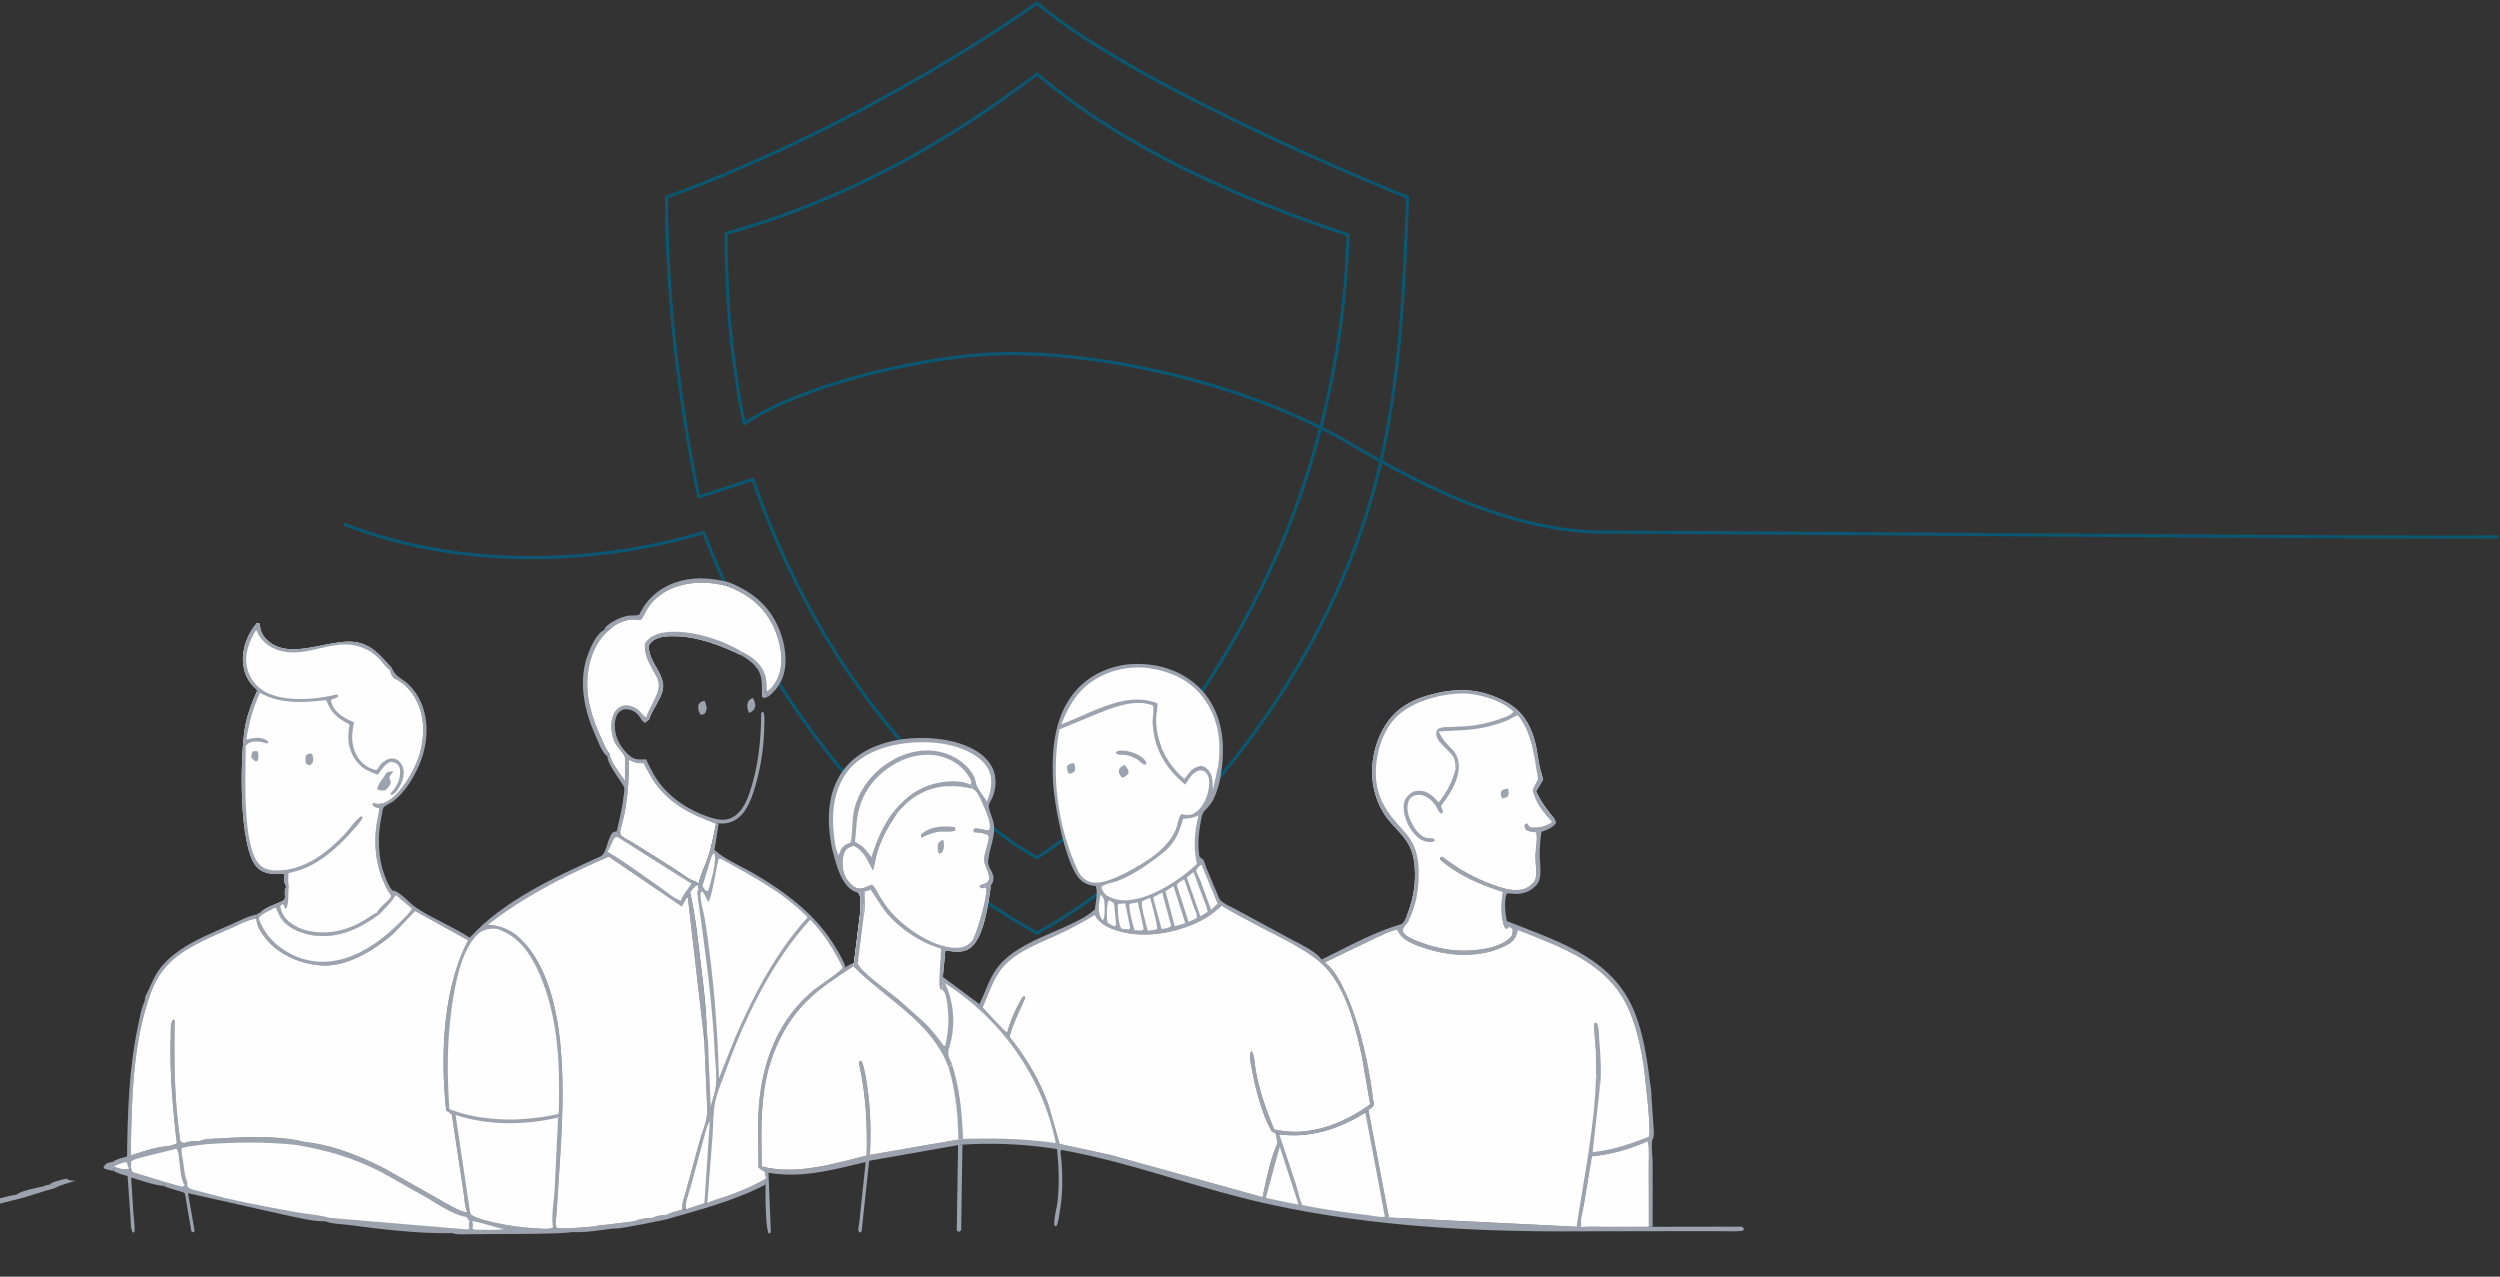 <svg xmlns="http://www.w3.org/2000/svg" width="797" height="407" fill="none"><rect width="100%" height="100%" fill="#333333" stroke="none"/><path stroke="#0A5771" stroke-linecap="round" stroke-linejoin="round" stroke-miterlimit="10" d="M796 171.155c-35.261.456-249.366-1.513-284.627-1.513-35.738 0-71.096-22.742-83.471-29.657-36.52-20.405-85.761-29.175-114.924-26.93-22.318 1.718-57.104 9.62-75.735 22.04-3.913-19.914-5.76-38.137-5.76-60.668 38.153-10.633 70.807-29.214 99.115-50.844 27.966 23.826 64.717 39.84 99.227 51.3-1.393 38.838-10.053 76.326-27.054 111.266-17.002 34.939-39.771 65.922-72.173 87.336 0 0-59.886-31.658-90.546-120.657l-17.231 5.602c-2.144-9.473-10.337-51.057-10.337-95.547C278.477 38.774 330.598 1 330.598 1c32.851 27.82 118.134 61.883 118.134 61.883-1.077 29.139-2.332 58.488-9.1 86.849-14.871 62.335-62.06 122.014-109.034 147.727-48.496-26.59-85.539-73.694-106.275-127.752 0 0-56.936 19.706-114.323-2.481"/><g clip-path="url(#a)"><path fill="#9CA3AF" d="M239.998 222.481c-.721.414-1.359.665-1.606 1.539-.325 1.15-.099 2.218.43 3.249l.372-.159c.801-.447 1.277-.782 1.507-1.717.252-1.027-.218-2.042-.703-2.912ZM224.612 223.412c-1.141.291-1.285.262-1.967 1.301-.064 1.554-.085 1.863.743 3.184l1.105-.218c.235-.305.47-.631.606-.995.427-1.135-.05-2.224-.487-3.272ZM21.25 375.748c-1.19.266-4.782.983-5.474 1.936.92.226 1.254.257 1.932.961 1.814-1.001 4.343-1.547 6.333-2.212-.961-.054-2.055.026-2.791-.685ZM244.295 219.936c.066-1.638.092-3.14-.437-4.72-1.246-3.716-4.006-5.737-7.344-7.419l-.336 1.02c2.754 1.657 5.562 3.568 6.386 6.903.207.836.271 1.723.336 2.58l.029 3.856.576.383 1.434-.457c-.157-.374-.232-.633-.556-.896-.354-.288-.364-.854-.469-1.305l.381.055ZM306.827 364.921l-1.396.156-.413 27.139.689.532.711-.532.409-27.295ZM37.111 372.195l-.841.414-.01.661c1.144.878 3.043 1.244 4.42 1.681l.93 13.305c.116 1.401-.014 3.641.801 4.741l.474-.269c.133-2.15-.242-4.322-.402-6.464l-.662-10.862c3.385.98 6.91 2.33 10.413 2.701l.344-.318c-.198-.348-.297-.708-.409-1.09l-9.928-3.045-.273-.633-.805-.432c-1.686.417-2.44.084-4.052-.39ZM194.611 200.511c-1.128-.215-1.039.225-2.007.359-2.366 1.039-4.118 5.044-5.021 7.344-3.251 8.29-1.571 17.597 1.936 25.52.757 1.712 2.475 6.597 4.118 7.326l.709-.769-.232-.276c-1.097-1.408-1.82-3.385-2.573-5.01-3.041-6.582-5.014-13.28-4.107-20.586.65-5.248 2.917-10.603 7.177-13.908Z"/><path fill="#9CA3AF" d="m232.304 185.605-.527 1.275c6.643 2.417 11.787 6.449 14.836 12.969 2.124 4.542 3.397 10.655 1.644 15.517-.541 1.501-2.025 4.121-3.494 4.931l-.198.081-.269-.442-.382-.056c.105.452.115 1.018.469 1.306.324.263.399.521.556.896 1.958-1.571 3.531-3.511 4.47-5.852 1.963-4.893.86-11.362-1.18-16.071-3.166-7.31-8.664-11.68-15.925-14.554Z"/><path fill="#9CA3AF" d="M232.304 185.605c-7.048-1.784-14.434-1.931-20.883 1.894-2.699 1.602-4.754 3.617-6.442 6.268-.16.253-1.145 2.163-1.267 2.218-.767.343-2.734.174-3.678.331-1.871.312-6.701 2.399-7.396 4.394l-.034.16c.968-.133.879-.574 2.007-.359 1.79-1.744 4.486-2.863 6.97-3.029.331-.023 2.618.179 2.659.15.672-.469 1.646-2.782 2.181-3.629 1.435-2.266 3.545-4.158 5.876-5.472 5.781-3.26 13.194-3.415 19.479-1.651l.528-1.275ZM15.776 377.684c-.562.126-1.186.204-1.697.469-2.185.504-7.209 1.373-8.875 2.701-3.337.501-6.613 1.628-9.888 2.451-.917.23-2.625.416-3.367.975l-13.995 2.736c-2.25.411-5.917.546-7.867 1.523 1.244.033 2.563-.014 3.777.26l.184.53c5.614-.49 11.65-2.152 17.144-3.385l16.384-4.162 8.514-2.656 1.619-.481c-.679-.703-1.012-.734-1.933-.961Z"/><path fill="#9CA3AF" d="M15.776 377.684c-.562.126-1.186.204-1.697.469l-.126.859c.75.172 1.37.179 2.137.114l1.619-.481c-.679-.703-1.012-.734-1.933-.961ZM206.155 228.732l-.18-.068c-1.111-.464-1.51-1.371-2.349-2.153-1.356-1.264-3.725-2.035-5.514-1.316-1.275.511-2.158 1.671-2.632 2.923-.998 2.657-.63 6.151.587 8.679.671 1.396 2.839 3.387 3.18 4.654.143.527 0 1.568-.004 2.139l-.007 5.338c-1.251-1.846-4.952-6.504-4.891-8.637l-.709.77c.044 2.236 2.996 6.14 4.226 8.103.324.518 1.06 1.422 1.135 2.029.126 1.007-.177 2.377-.296 3.393-.419 3.579-1.313 6.885-2.042 10.39.348.235.665.464 1.046.635-.092-.886.335-1.883.549-2.747.477-1.929.961-3.877 1.258-5.842.732-4.878 1.094-9.871.93-14.798 1.053.389 2.113 1.011 3.248 1.064.14.007 1.479-.025 1.497-.012.214.181.579 1.143.729 1.43l2.045 3.604c4.847 7.653 12.052 11.27 20.31 14.262l.849-.092c1.837.183 3.404-.05 5.045-.948 3.602-1.971 5.277-6.462 6.407-10.188a72.603 72.603 0 0 0 3.08-20.138c.013-1.404.27-3.112-.392-4.343-.652.433-.607.327-.612 1.131-.045 8.081-.934 16.266-3.436 23.981-1.07 3.301-2.643 7.097-5.937 8.72-2.369 1.167-5.075.501-7.441-.302-6.251-2.121-12.123-5.913-16.002-11.31-1.554-2.163-2.696-4.625-3.865-7.012-1.094.021-2.502.151-3.545-.185-2.109-.678-4.478-3.788-5.381-5.764-1.026-2.246-1.452-5.397-.525-7.74.477-1.209 1.189-1.731 2.338-2.249 2.345-.094 3.78.571 5.17 2.534.587.825.716 1.362 1.647 1.778l1.22-.965-.736-.748ZM495.555 261.048l-.684 1.06c-2.27 1.511-4.158 1.861-6.817 1.728-.649-.331-.865-.662-1.192-1.303l-.682.248c-.188.817-.141.867.219 1.634 1.051.777 2.11.771 3.36.9.521 1.991-.23 5.308-.255 7.449-.026 2.139.371 4.429.175 6.539-.054.578-.207 1.128-.51 1.626-.766 1.261-2.584 2.391-4.012 2.662-2.593.492-4.95-.126-7.406-.906-5.47-1.736-11.114-4.553-15.742-7.944l-2.244-1.638-.632.343.02.619c5.695 4.997 12.846 8.027 19.997 10.282-.559 3.188-.905 8.703.724 11.605l.682.063.564-.622 1.113.716c.004 1.066.069 2.002-.74 2.809-3.514 3.503-11.057 4.257-15.783 4.139-4.741-.118-9.122-1.193-13.535-2.908-1.413-.549-3.294-1.234-4.349-2.336-.287-.299-.501-.657-.692-1.022.11-1.53 1.567-2.215 2.119-3.666l-.811-1.056c-.364.71-.987 2.35-1.799 2.586-8.729 2.543-17.116 7.23-25.289 11.231l1.033.916 16.372-7.883c2.052-.912 4.467-2.252 6.691-2.573l.576 1.065c1.615 3.026 7.258 4.597 10.415 5.509 7.654 2.212 17.239 2.185 24.285-1.865 1.582-.909 2.445-1.902 2.895-3.671l.218-.947c14.04 5.562 29.013 10.612 35.516 25.573 2.822 6.494 4.561 15.256 5.185 22.295l.879 8.323c.185 3.14.636 6.501.394 9.632l-.166 1.378-.397.295c.581 2.488.244 5.757.263 8.335l.066 18.746 1.285.089-.001-20.622c-.016-1.633-.602-5.995.037-7.355.535-1.137.312-2.58.258-3.809l-.665-9.61c.049-1.846-.402-3.955-.631-5.799-.899-7.362-2.212-15.286-5.14-22.139-7.175-16.79-24.781-21.889-40.371-28.161-.401-2.303-.739-5.058-.361-7.372.033-.199.249-1.196.395-1.316.335-.273 2.87.107 3.463.054 1.688-.15 3.313-.622 4.679-1.648 1.037-.779 1.839-1.614 2.225-2.877.669-2.192.148-5.299.12-7.597-.032-2.56.168-5.136.558-7.666 1.576-.558 3.907-1.425 4.692-2.986l-.567-1.152Z"/><path fill="#FEFEFE" d="M228.272 262.572c-8.258-2.992-15.463-6.608-20.31-14.262l-2.045-3.603c-.15-.288-.515-1.25-.729-1.43-.017-.014-1.357.018-1.497.011-1.134-.053-2.194-.675-3.248-1.063.164 4.926-.197 9.919-.93 14.797-.297 1.965-.78 3.914-1.258 5.842-.214.864-.641 1.861-.548 2.747.064.172.167.624.276.745.572.654 2.314 1.451 3.088 1.931l8.909 5.538 6.947 4.485c1.124.743 2.385 1.774 3.606 2.318l.712.225c.552.172 1.06.527 1.551.829.371-2.67 2.174-5.902 3.009-8.551 1.084-3.442 1.728-7.031 2.467-10.559Z"/><path fill="#9CA3AF" d="M315.819 282.927c.009-.367.034-.541.224-.866.116-.199.237-.389.338-.595 1.158-2.365-.779-3.967-1.316-6.011-.141-.538.084-1.716.169-2.316.503-3.535 2.207-7.008 1.551-10.645-.292-1.616-1.574-4.208-1.568-5.654.002-.553.864-1.942 1.104-2.475 1.022-2.269 1.298-4.84.835-7.29-.565-2.984-2.687-5.493-5.132-7.171-6.942-4.763-18.403-5.451-26.427-3.886-6.875 1.34-13.367 4.435-17.354 10.401-4.808 7.193-4.571 16.113-2.972 24.242 1.183 4.248 2.582 11.026 6.754 13.329.52.286 1.07.485 1.638.651.669-.185 1.295-.413 1.996-.333.639-.151 1.253-.405 1.87-.629l-1.13-1.046a4.761 4.761 0 0 1-2.181.63c-1.393.05-2.301-.747-3.216-1.687-2.153-2.213-2.445-4.468-2.418-7.37.148-.788.296-1.698.598-2.442.573-1.407 1.663-1.681 2.955-2.19 3.441 1.744 4.432 4.645 6.14 7.873.612-1.951.854-3.977 1.465-5.934 1.359-4.352 3.464-8.198 6.07-11.918 1.601-2.122 3.823-4.289 6.082-5.706 5.811-3.645 11.703-3.904 18.251-2.416 1.617.632 2.927 4.219 3.661 5.887.877 1.994 2.279 5.114 1.614 7.298-1.51.131-3.085-.587-4.668-.548l-.482.645.378.54c1.537.125 2.894.221 4.307.912.556.927.101 1.946-.146 2.979-.395 1.658-1.125 3.529-1.021 5.249.122 2.022 2.967 5.7.607 7.099-.509.302-1.188.444-1.757.602l-.357.512.583.531 1.308-.219-.793-.483c.746-.402 1.218-.355 2.04-.229l.4.679Z"/><path fill="#FEFEFE" d="m267.255 272.766.574-1.341c.792-1.715 1.613-2.216 3.353-2.859.788-3.432.292-7.073 1.177-10.626 1.631-6.541 5.944-11.895 11.695-15.342 4.798-2.875 10.629-4.177 16.129-2.78 4.317 1.096 8.589 3.944 10.483 8.105.369.811.399 1.714.735 2.52.665 1.589 2.325 3.539 3.252 5.095.954-2.623 1.63-4.995 1.226-7.822-.362-2.531-2.103-4.732-4.1-6.227-6.606-4.947-16.876-5.549-24.733-4.324-6.278.978-13.222 3.75-17.065 9.045-4.96 6.832-4.941 15.289-3.699 23.259l.973 3.297Z"/><path fill="#FEFEFE" d="M309.437 250.161c.303-.93.316-.914-.131-1.79-1.78-3.492-4.891-5.82-8.574-6.994-4.816-1.535-10.207-.629-14.61 1.69-5.715 3.009-10.088 7.775-12.009 14.002-1.189 3.853-1.076 7.357-1.534 11.283l1.259.725c1.715 1.042 2.786 2.638 3.979 4.213 1.692-5.407 3.694-10.277 7.215-14.767l.78 1.072c1.601-2.121 3.823-4.288 6.082-5.706 5.811-3.644 11.703-3.904 18.251-2.415l.142-.592-.491-.102-.359-.619Z"/><path fill="#9CA3AF" d="M309.437 250.161c-3.891-1.842-9.585-1.122-13.534.302-4.602 1.66-7.727 4.382-10.871 8.059l.78 1.073c1.601-2.122 3.823-4.289 6.082-5.706 5.811-3.645 11.703-3.904 18.251-2.415l.142-.593-.491-.102-.359-.618Z"/><path fill="#FEFEFE" d="M231.777 186.88c-6.285-1.764-13.699-1.61-19.479 1.651-2.332 1.313-4.441 3.205-5.876 5.472-.535.847-1.51 3.16-2.182 3.629-.041.028-2.328-.173-2.658-.151-2.485.167-5.181 1.285-6.97 3.029-4.261 3.305-6.527 8.661-7.178 13.909-.907 7.305 1.066 14.004 4.107 20.586.753 1.624 1.476 3.602 2.573 5.01l.232.276c-.062 2.133 3.64 6.79 4.891 8.636l.007-5.338c.003-.571.146-1.612.003-2.138-.341-1.267-2.509-3.259-3.18-4.654-1.216-2.529-1.585-6.023-.586-8.679.474-1.253 1.357-2.413 2.631-2.924 1.79-.718 4.158.052 5.515 1.317.838.782 1.237 1.689 2.348 2.152l.181.068.736.749c.914-3.478 5.065-7.792 4.472-11.572-.688-4.393-4.615-7.281-4.533-12.112.719-1.163 1.558-1.888 2.863-2.348 1.844-.649 3.828-.654 5.757-.618 7.13.134 14.366 2.959 20.727 5.987l.336-1.021c3.338 1.683 6.099 3.703 7.344 7.419.53 1.581.503 3.083.438 4.72l.269.442.197-.081c1.47-.81 2.954-3.43 3.495-4.931 1.753-4.862.48-10.975-1.644-15.517-3.049-6.519-8.194-10.551-14.836-12.968Z"/><path fill="#9CA3AF" d="M236.514 207.797c-6.34-4.053-18.252-7.696-25.774-5.959-2.086.482-3.971 1.427-5.133 3.277-.314 3.253.93 5.684 2.45 8.442.869 1.584 1.909 3.038 1.929 4.909.024 2.392-1.919 5.536-2.938 7.721-.368.788-.954 1.668-.892 2.545l.736.748c.913-3.477 5.065-7.791 4.472-11.572-.689-4.392-4.615-7.28-4.533-12.111.719-1.163 1.557-1.888 2.863-2.348 1.843-.649 3.827-.654 5.756-.618 7.131.133 14.366 2.958 20.728 5.986l.336-1.02Z"/><path fill="#FEFEFE" d="M310.146 251.474c-6.548-1.489-12.44-1.229-18.25 2.415-2.26 1.417-4.482 3.584-6.083 5.706-2.605 3.72-4.711 7.567-6.07 11.919-.611 1.957-.853 3.982-1.465 5.933-1.708-3.227-2.699-6.129-6.14-7.872-1.291.509-2.382.783-2.954 2.189-.303.745-.451 1.655-.599 2.443-.027 2.902.266 5.157 2.419 7.37.914.94 1.822 1.736 3.215 1.686a4.749 4.749 0 0 0 2.182-.629l1.129 1.045c1.563 2.21 2.865 4.632 4.526 6.758 3.18 4.069 7.69 7.477 12.273 9.819 1.452.742 2.959 1.319 4.488 1.878.163.059 1.113.324 1.196.419.004.005-.162 1.708-.176 1.857l-.341 6.391 1.08.637.811-8.468c2.644.43 5.542.942 7.867-.731 4.456-3.205 5.812-14.206 6.566-19.311l-.4-.679c-.822-.127-1.295-.173-2.04.229l.793.483-1.308.219-.583-.531.357-.512c.569-.157 1.248-.3 1.757-.602 2.36-1.399-.485-5.078-.607-7.099-.104-1.72.626-3.591 1.021-5.249.247-1.033.702-2.052.146-2.979-1.413-.691-2.77-.787-4.307-.912l-.378-.54.481-.646c1.584-.038 3.159.68 4.669.549.665-2.184-.737-5.304-1.614-7.298-.734-1.668-2.043-5.255-3.661-5.887Z"/><path fill="#9CA3AF" d="M300.757 267.729c-.875.327-1.066.402-1.651 1.117-.264 1.301-.235 2.056.198 3.313l.835-.194c1.061-1.451.845-2.564.618-4.236ZM304.465 263.682l-1.825-.172c-3.218-.179-6.539.267-9.032 2.49l.052 1.052c1.629-.683 3.277-1.456 5.016-1.805 1.708-.343 4.544.236 5.923-.491l-.134-1.074ZM314.172 282.961c.058.119.175.329.206.474.451 2.093-3.061 14.369-4.341 16.263-.802 1.185-2.112 2.05-3.526 2.299-7.754 1.366-18.861-6.557-23.339-12.326-1.189-1.532-2.229-3.148-3.215-4.816-.569-.964-1.102-2.235-2.029-2.893l-1.529.672 1.129 1.045c1.563 2.21 2.865 4.632 4.526 6.758 3.18 4.069 7.69 7.477 12.273 9.819 1.452.742 2.959 1.319 4.488 1.878.163.059 1.114.324 1.196.419.004.005-.162 1.708-.176 1.857l-.34 6.391 1.08.637.81-8.468c2.644.43 5.543.942 7.867-.731 4.456-3.205 5.812-14.206 6.566-19.311l-.4-.679c-.822-.127-1.295-.173-2.04.229l.794.483ZM81.945 291.499c-2.808.534-5.57 2.031-8.183 3.185-5.427 2.393-11.514 4.838-16.388 8.207-2.723 1.881-5.224 4.125-7.086 6.875-1.66 2.454-2.48 5.22-3.912 7.745-.079.512-.222 1.088-.232 1.603-1.186 2.481-1.588 5.353-2.161 8.026-2.904 13.555-3.29 27.716-3.487 41.537-1.026.335-3.63.858-4.28 1.631-.75.18-1.677.29-2.335.683l-.907.948.235.57.985.351c.679.15 1.377.349 2.066.41l.01-.661.842-.414c1.612.474 2.365.808 4.052.39l.805.433.273.633 9.928 3.045c.112.381.211.741.41 1.09l-.345.318c.937.64 6.377 1.831 6.616 2.288.33.642.419 2.124.559 2.871l1.615 9.295.614.341.402-.511-2.116-12.001 31.084 6.977c3.892.753 8.715 2.123 12.658 1.953 2.076.895 5.324.915 7.594 1.211 10.747 1.402 22.127 2.809 32.966 2.59 1.343.639 4.533.297 6.172.339l20.157-.118c4.039-.109 8.174-.073 12.185-.56 3.95.225 8.589-.596 12.543-1.109 2.72.083 5.954-.793 8.671-1.217l5.995-1.186 2.887-.645c10.603-3.052 21.401-5.855 31.239-10.988.172-.532.091-1.37.112-1.943-3.883 2.325-8.388 4.177-12.646 5.69-1.97.7-4.189 1.194-6.04 2.15l-.94.025-5.798 1.929c-.289.037-.937.21-1.176.087-.93.373-4.237 1.086-4.799 1.672-1.084.134-3.674.271-4.472.995-1.387.091-4.748.263-5.859 1.079l-8.879 1.099c-1.002.122-2.808.094-3.667.559-1.98.061-11.261 1.077-12.492.388l-.79.345-.344-.371c-1.289.601-3.303.34-4.714.269-4.659-.232-9.329-.814-13.882-1.843-1.637-.369-6.93-1.549-7.765-2.867l-.177.056-.698-.469c-2.192-.126-4.629-1.713-6.548-2.706l-19.645-11.112c-8.013-4.101-16.65-7.606-25.669-8.601-8.238-2.025-18.579-1.68-27.021-1.139-1.861.119-4.625.035-6.34.793-1.35.082-4.008.037-5.095.743l-1.224-.532c-1.93-12.893-2.079-25.598-1.803-38.587l-.51-.324c-.99 1.328-.703 4.098-.764 5.785-.318 8.925.35 17.879 1.182 26.761l.563 5.205c.04.365.262 1.281.18 1.567-.174.608-1.888.679-2.44 1.074-3.96.039-8.433 1.8-12.24 2.922.314-15.649.41-31.999 4.87-47.12 1.327-4.489 2.762-8.742 5.83-12.38 1.621-1.924 3.465-3.636 5.551-5.048 4.963-3.358 10.873-5.764 16.35-8.187 2.332-1.032 4.976-2.53 7.52-2.741l.148-1.358Z"/><path fill="#FEFEFE" d="M41.164 372.585c-.361-.637-.522-1.288-.709-1.989-.75-.248-2.11.413-2.897.674l-1.166.559.72.366c1.611.474 2.365.807 4.052.39ZM150.832 390.662l-.229.873.536.457c3.128.058 6.336.258 9.444-.17-3.364-.659-6.701-2.034-10.041-2.51l.29 1.35ZM58.901 377.771c-1.387-1.293-1.568-7.009-1.922-9.193-.136-.852-.116-1.721-.763-2.345l-1.977.51-8.78 2.146c-1.19.351-2.573.619-3.596 1.346-.071.955-.207 1.859.106 2.783l.273.633 9.928 3.045 5.92 1.639.811-.564ZM94.184 364.982c-9.611-1.019-18.807-.846-28.432-.215l-5.702.737-2.08.471c-.248 1.271.185 2.811.382 4.084.362 2.331.41 4.709 1.398 6.881-.01.474-.154 1.191.167 1.538.695.748 3.398 1.211 4.434 1.506 9.609 2.73 19.632 4.545 29.452 6.342 3.677.673 7.798.942 11.377 1.932l43.913 3.696.484-.419c-.048-.78-.174-1.542.147-2.275-.454-.384-.737-.788-1.064-1.281-4.076-.616-8.712-3.841-12.26-5.931l-15.058-8.499c-8.878-4.471-17.386-6.991-27.157-8.567Z"/><path fill="#9CA3AF" d="M272.08 307.071c-.909.367-1.747.686-2.51 1.319l-.876.207-.189.181c-3.14 2.968-7.236 5.1-10.518 8.057-11.36 10.234-15.715 24.405-16.295 39.272l.056 16.117c.654.567 1.26.951 2.024 1.342l.416 2.124c-.022.574.059 1.41-.112 1.943-.101 2.373-.038 14.301 1.036 15.653l.639-.388-.761-19.029c10.688 1.831 20.643-.943 30.989-3.419l-2.088 19.722c-.159 1.065-.545 1.917.118 2.812l.673-.427 2.409-22.494 28.34-4.986 1.396-.155c10.382-.665 19.86-.15 30.137 1.389.615 5.561.779 11.353.171 16.92-.189 1.739-1.427 6.156-.904 7.622h.583c.609-1.272.741-2.875.988-4.26 1.022-5.735 1.024-11.541.511-17.333-.054-.612-.455-2.475.069-2.668 20.775 3.705 40.531 11.183 60.993 16.098 33.794 8.117 69.711 10.107 104.372 9.853l34.664-.06 11.017.016c2.07.002 4.238.162 6.28-.174l.265-.62-.605-.649-28.505.047-1.285-.089-14.467.017c-2.226.008-4.775-.252-6.937.158l-1.567-.102-59.819-2.943-6.541-34.313-.986.867c-8.291 5.152-17.525 8.244-27.406 6.94l-1.272-.487c.343 1.232.881 2.934.353 4.14-2.109 4.812-3.32 11.196-4.438 16.354l-48.408-13.427c-1.932-.477-16.101-3.417-16.288-3.576-.05-.042-3.169-11.384-3.694-12.82-2.885-7.875-7.071-14.764-12.282-21.304 1.216-4.471 3.207-8.222 5.037-12.426l-.368-.545c-.79.454-1.132 1.403-1.565 2.2a46.112 46.112 0 0 0-3.845 9.451c-.819-.231-6.803-6.997-7.859-8.052l-1.009-1.06-11.642-8.649-1.08-.637c.008.928-.259 3.943.302 4.496.25.248.383.356.743.407-.044-.904-.129-1.687.195-2.553l.495.29c3.019 6.394 3.475 13.941 1.292 20.691-.568 2.046-.049 3.097.914 4.986l-1.03 1.183c2.233 7.558 3.069 15.147 3.075 23.001l-28.158 4.869c.368-7.181.228-14.563-.832-21.68-.391-2.626-.798-5.525-1.71-8.022l-.602-.25c-.514.637-.352.698-.188 1.457 2.098 9.73 2.531 18.799 2.305 28.709-10.884 2.663-22.269 6.282-33.451 3.499-.145-9.417-.491-18.944 1.468-28.212 1.902-8.996 6.382-18.156 12.987-24.637 4.402-4.32 9.617-7.68 14.758-11.036l.022-.927Z"/><path fill="#FEFEFE" d="m407.983 365.603-4.431 16.269 6.369 1.371 4.063.774-6.001-18.414ZM435.262 354.698c-8.292 5.153-17.526 8.244-27.406 6.94l5.227 15.714c.694 2.167 1.146 4.775 2.104 6.807 6.975 1.445 14.127 2.394 21.196 3.255.985.12 4.335.819 5.105.408l-6.226-33.124ZM301.232 313.44c3.019 6.395 3.475 13.941 1.292 20.691-.568 2.046-.049 3.097.914 4.986l-1.03 1.183c2.232 7.559 3.069 15.148 3.075 23.002l1.549-.202c10.022-.342 19.485-.097 29.432 1.28a2.161 2.161 0 0 0-.023-.735c-4.571-20.946-17.254-38.642-35.209-50.205Z"/><path fill="#9CA3AF" d="m303.437 339.117-1.03 1.183c2.233 7.559 3.069 15.148 3.075 23.001l1.549-.201c-.36-8.329-1.018-16.006-3.594-23.983ZM229.121 262.48l-.849.092c-.739 3.528-1.384 7.116-2.467 10.558-.835 2.649-2.638 5.881-3.01 8.55l-.331.412c-1.203.461-1.734 1.323-2.46 2.333 1.676 7.337 2.488 15.105 3.374 22.585.831 6.992 1.833 14.319 1.888 21.354-.75.972-.658 2.252-.723 3.426l.736 17.279c.048 2.219.321 4.633.055 6.827-.283 2.349-1.455 5.002-2.117 7.308l-4.547 16.594c-.392 1.504-1.52 4.382-1.083 5.773.238.123.886-.05 1.176-.087l5.797-1.929.941-.025c1.851-.956 4.069-1.449 6.039-2.149 4.258-1.514 8.763-3.365 12.647-5.69l-.416-2.125c-.763-.391-1.37-.775-2.023-1.342l-.057-16.116c.58-14.868 4.935-29.038 16.295-39.273 3.282-2.956 7.379-5.089 10.518-8.056l.189-.182.876-.207c-.613-2.069-1.914-4.173-2.998-6.033-6.157-10.564-16.179-18.04-26.61-24.075-3.872-2.241-8.918-4.301-12.18-7.297l1.34-8.505Z"/><path fill="#FEFEFE" d="M227.656 271.99c-.9.783-1.057 1.958-1.421 3.078l-2.291 7.41.961 1.403c.423.252.396.219.876.1l.222-.733c.647-2.287 2.713-9.358 1.653-11.258ZM224.561 383.555l1.735-26.241c-1.183 2.038-1.663 4.705-2.301 6.972l-3.831 14.128c-.504 1.926-1.827 5.105-1.401 7.07l5.798-1.929ZM222.465 282.092c-1.203.46-1.735 1.323-2.461 2.333 1.677 7.337 2.488 15.105 3.374 22.585.832 6.992 1.834 14.319 1.888 21.354.566 2.824.525 6.136.651 9.019l.651 15.234c.512-1.99 1.391-4.281 1.623-6.293.398-3.44-.167-7.704-.341-11.199-.842-16.76-3.214-33.168-5.484-49.756-.13-.935-.236-1.076.347-1.841-.272-.496-.251-.89-.248-1.436Z"/><path fill="#FEFEFE" d="m229.694 273.741-.582.084c-1.135 4.539-1.606 9.304-3.119 13.74-1.009-.935-1.022-2.432-2.174-3.383l-.423.156c-.385 2.453.974 6.45 1.363 8.97 2.563 16.603 4.026 33.685 4.431 50.466l5.104-12.817c5.889-13.62 13.111-27.468 23.163-38.494-7.632-7.975-18.199-13.447-27.763-18.722Z"/><path fill="#FEFEFE" d="M268.694 308.597c-2.872-5.787-5.876-10.741-10.392-15.407-12.412 13.54-21.067 31.832-27.241 48.999-1.091 3.037-2.567 6.327-3.122 9.493-.597 3.413-.566 7.074-.781 10.532l-1.656 21.316c1.851-.956 4.069-1.449 6.039-2.149 4.258-1.514 8.763-3.366 12.647-5.69l-.416-2.125c-.763-.391-1.37-.775-2.023-1.342l-.057-16.117c.58-14.867 4.936-29.037 16.295-39.272 3.282-2.956 7.379-5.089 10.518-8.057l.189-.181ZM495.555 261.048c-2.333-2.851-4.349-5.439-5.864-8.825.414-.752 2.041-3.013 2.118-3.664.098-.837-.753-3.006-.944-3.93-.616-2.991-.861-5.954-1.713-8.911-1.501-5.209-4.086-9.192-8.911-11.848-8.497-4.678-16.264-4.74-25.46-2.034-6.071 1.787-10.908 5.105-13.955 10.774-3.37 6.271-4.428 13.995-2.305 20.829.946 3.043 2.316 5.758 4.361 8.214 2.281 2.74 4.968 5.012 6.558 8.269 1.286 2.635 1.615 5.662 1.656 8.562.066 4.738-.888 9.21-2.654 13.586l.812 1.055c-.552 1.451-2.01 2.137-2.119 3.666.19.365.405.723.691 1.023 1.055 1.102 2.936 1.787 4.349 2.336 4.414 1.715 8.795 2.79 13.535 2.908 4.726.118 12.27-.636 15.784-4.139.809-.807.744-1.743.739-2.809l-1.112-.717-.565.623-.681-.064c-1.629-2.901-1.283-8.417-.725-11.605-7.15-2.254-14.302-5.285-19.997-10.281l-.02-.619.633-.343 2.244 1.637c4.627 3.392 10.272 6.208 15.741 7.945 2.457.779 4.813 1.398 7.407.905 1.428-.271 3.245-1.401 4.012-2.661.303-.499.455-1.048.509-1.626.197-2.11-.2-4.401-.175-6.539.025-2.141.777-5.459.255-7.449-1.249-.13-2.308-.123-3.359-.9-.36-.767-.408-.817-.22-1.635l.682-.248c.327.642.543.972 1.193 1.304 2.658.133 4.546-.218 6.817-1.728l.683-1.061Z"/><path fill="#9CA3AF" d="M480.778 251.421c-.811.089-1.375.274-2.098.651-.436 1.132-.223 1.326.15 2.443.632-.073 1.14-.241 1.732-.47.636-1.099.418-1.402.216-2.624ZM464.885 242.569c-.455.901-.68 1.654-.847 2.645-1.123 4.154-2.72 7.167-5.365 10.574-1.561-1.615-2.962-3.252-5.296-3.64-1.25-.207-2.65-.012-3.679.766-1.148.868-2.059 2.147-2.195 3.606-.286 3.079 1.189 6.748 3.179 9.097 1.276 1.506 2.757 2.642 4.771 2.791 1.091.081 1.273.173 2.095-.523-.6-1.052-1.874-.451-3.002-.835-2.34-.798-3.758-3.138-4.761-5.253-.937-1.976-1.519-4.276-.715-6.394.306-.805.805-1.319 1.596-1.664 2.775-1.213 5.623.919 7.084 3.178.559.866.895 2.141 1.843 2.513l.464-.638-.637-1.875 1.768-2.476c2.312-3.394 4.501-7.646 3.697-11.872Z"/><path fill="#9CA3AF" d="M495.555 261.048c-2.333-2.851-4.349-5.439-5.864-8.825.414-.752 2.041-3.013 2.118-3.664.098-.837-.753-3.006-.944-3.93-.616-2.991-.861-5.954-1.713-8.911-1.501-5.209-4.086-9.192-8.911-11.848-8.497-4.678-16.264-4.74-25.46-2.034-6.071 1.787-10.908 5.105-13.955 10.774-3.37 6.271-4.428 13.995-2.305 20.829.946 3.043 2.316 5.758 4.361 8.214 2.281 2.74 4.968 5.012 6.558 8.269 1.286 2.635 1.615 5.662 1.656 8.562.066 4.738-.888 9.21-2.654 13.586l.812 1.055c1.855-3.735 2.799-8.212 2.986-12.368.166-3.667.016-7.584-1.46-11-1.224-2.834-3.331-4.974-5.362-7.226-3.987-4.421-6.555-9.137-6.785-15.219-.235-6.208 1.824-13.798 6.182-18.379 5.009-5.265 14.25-7.758 21.348-7.858 5.046-.071 12.678 2.218 16.333 5.775-.756 1.218-2.353 1.653-3.671 2.127-2.579.93-5.251 1.695-7.958 2.145-2.818.468-5.695.506-8.544.64-1.401.066-2.925-.096-4.092.789-1.892 3.294 4.022 6.428 5.278 9.079.461.973.456 2.514.53 3.584.168-.991.393-1.744.847-2.645l-.041-.236c-.494-2.561-2.413-3.829-4.03-5.693-.88-1.017-1.581-2.245-2.17-3.45 5.196-.327 10.502-.251 15.586-1.516 2.058-.512 4.159-1.127 6.129-1.919.907-.364 2.752-1.673 3.611-1.656 4.588 5.925 5.121 13.159 6.366 20.305-.364.786-1.639 2.768-1.68 3.482-.031.537.543 1.911.753 2.466 1.064 2.813 3.44 5.572 5.461 7.756l.684-1.06Z"/><path fill="#FEFEFE" d="M277.53 283.679c-.617.224-1.232.478-1.871.63-.7-.081-1.327.147-1.995.332.938 1.117.701 4.027.662 5.475l-2.09 16.839-.156.115-.021.927c-5.141 3.356-10.356 6.717-14.758 11.036-6.605 6.482-11.086 15.641-12.987 24.638-1.959 9.267-1.613 18.795-1.468 28.211 11.182 2.784 22.567-.835 33.45-3.499.227-9.909-.206-18.978-2.304-28.708-.164-.759-.326-.821.188-1.457l.601.25c.912 2.497 1.32 5.396 1.711 8.022 1.06 7.117 1.2 14.499.832 21.68l28.157-4.869c-.006-7.854-.842-15.443-3.074-23.002l1.029-1.182c-.962-1.889-1.482-2.94-.913-4.986 2.182-6.75 1.727-14.297-1.292-20.691l-.495-.29c-.325.865-.24 1.649-.195 2.553-.36-.051-.493-.16-.743-.407-.561-.554-.294-3.569-.302-4.496l.34-6.391c.014-.148.181-1.852.177-1.857-.083-.095-1.034-.36-1.196-.419-1.53-.559-3.037-1.135-4.489-1.877-4.583-2.342-9.093-5.751-12.273-9.82-1.661-2.125-2.962-4.548-4.525-6.757Z"/><path fill="#FEFEFE" d="M277.529 283.679c-.616.224-1.231.478-1.87.63-.701-.081-1.327.147-1.995.332.938 1.117.701 4.027.662 5.475l-2.09 16.839-.156.115-.021.927c2.49 2.82 5.535 5.171 8.431 7.558 8.789 7.246 17.8 13.685 21.917 24.745l1.03-1.183c-.963-1.889-1.482-2.94-.914-4.986 2.183-6.75 1.727-14.297-1.292-20.691l-.494-.29c-.325.866-.24 1.649-.195 2.553-.361-.051-.493-.16-.743-.407-.562-.553-.295-3.568-.303-4.496l.341-6.39c.014-.149.18-1.853.176-1.857-.083-.095-1.033-.36-1.196-.42-1.529-.558-3.036-1.135-4.488-1.877-4.583-2.342-9.093-5.751-12.273-9.82-1.662-2.125-2.963-4.548-4.527-6.757Z"/><path fill="#9CA3AF" d="M275.66 284.309c-.701-.081-1.328.147-1.996.332.938 1.117.701 4.027.662 5.475l.536-2.071.356.226.19 3.379c.535-2.264.265-5.006.252-7.341Z"/><path fill="#9CA3AF" d="m275.407 291.65-.19-3.379-.356-.226-.535 2.071-2.091 16.84 1.227.178 1.945-15.484Z"/><path fill="#9CA3AF" d="m273.463 307.134-1.227-.178-.156.114-.021.927c2.49 2.82 5.535 5.171 8.431 7.558 8.789 7.246 17.8 13.685 21.917 24.745l1.03-1.183c-.963-1.889-1.482-2.94-.914-4.986 2.183-6.75 1.727-14.297-1.292-20.691l-.494-.29c-.325.866-.24 1.65-.195 2.553 1.302 1.049 1.48 4.597 1.653 6.218.413 3.879-.008 7.502-.775 11.297-.105.117-.339.18-.484.243-1.883-2.58-3.868-5.186-6.164-7.414l-8.382-7.48c-2.818-2.334-11.832-8.55-12.927-11.433ZM125.02 213.156l-.593.614c.143 1.179.47 1.511 1.148 2.46l.239.104c3.78 1.662 6.428 5.252 7.853 9.042 2.205 5.866 1.281 13.231-1.326 18.814-1.827 3.908-5.672 10.218-9.827 11.742-1.23.45-2.168.488-3.415.114l-.382.36c.549.881.638.829 1.65 1.064l.576.129c-.122 1.957-.709 3.85-.957 5.794-.706 5.521-.222 11.537 1.884 16.72.532 1.312 1.094 2.637 1.81 3.86.208.352.998 1.353 1.022 1.65.082 1.055-4.052 3.812-4.373 5.214l.945.335c-6.224 4.717-13.269 8.107-21.302 7.022-3.535-.477-7.864-2.128-10.059-5.041-.862-1.145-1.418-2.616-1.98-3.93-1.421.771-3.5 1.59-4.697 2.618l-.024-1.016c-.477.184-.927.282-1.267.674l-.15 1.358c-.181 2.24 1.919 5.129 3.31 6.781 4.1 4.876 10.91 7.691 17.153 8.131 8.375.59 17.271-4.97 23.255-10.253l6.81-7.115 16.909 9.371c-8.115 15.691-8.841 36.996-6.977 54.296l.16.086c.597.33 1.101.71 1.626 1.144l3.729 24.692c.303 1.854.368 4.872 1.278 6.494l.699.469.177-.056c.835 1.319 6.128 2.498 7.764 2.867 4.554 1.029 9.223 1.611 13.882 1.843 1.411.071 3.426.332 4.714-.269l.344.371.791-.345c-.443-1.367-.095-3.211-.003-4.636l.6-9.165c1.377-21.9 4.768-58.741-10.396-76.44-3.439-4.014-6.844-5.877-12.134-6.29 11.684-9.193 25.014-15.831 38.579-21.758l23.29 15.869 1.489-2.717.46.023 5.239 45.541c.065-1.174-.027-2.455.723-3.426-.055-7.035-1.057-14.363-1.889-21.354-.886-7.48-1.697-15.248-3.374-22.585.726-1.01 1.258-1.873 2.461-2.333l.331-.412c-.491-.301-.999-.657-1.551-.828l-.712-.225c-1.221-.545-2.482-1.575-3.607-2.318l-6.946-4.486-8.909-5.538c-.774-.48-2.516-1.276-3.089-1.93-.109-.122-.211-.573-.276-.746-.381-.17-.698-.4-1.046-.634-.232.072-1.121.263-1.271.396-1.715 1.505-1.895 6.713-3.92 7.631-14.417 6.543-30.907 14.067-41.721 25.943-5.495-3.635-11.8-6.051-17.226-9.672-1.759-1.173-5.29-5.277-7.212-5.367l-.184.002c-1.111-1.226-1.755-2.878-2.355-4.402-2.372-6.014-2.437-13.096-1.115-19.372.13-.605.307-2.223.614-2.686.416-.626 2.464-1.508 3.135-2.025 3.61-2.782 6.493-7.47 8.272-11.618 3.559-8.302 3.429-18.924-3.374-25.578-1.973-1.934-4.181-2.348-5.282-5.072Z"/><path fill="#FEFEFE" d="m196.783 266.799-.914.343-2.123 4.416c5.637 3.313 11.128 7.468 16.51 11.194 2.065 1.429 4.451 3.604 6.796 4.429.569-1.832 2.294-3.849 3.391-5.444l-23.66-14.938ZM83.237 291.841l-.764.861c1.749 5.116 5.348 8.863 10.099 11.34 5.743 2.993 11.837 3.292 17.952 1.299 6.605-2.153 12.631-6.843 17.42-11.756 1.104-1.132 2.655-2.491 3.37-3.904l-5.102-4.308c-1.381 2.136-3.207 3.95-4.939 5.8-6.223 4.716-13.268 8.106-21.302 7.021-3.534-.477-7.863-2.128-10.058-5.041-.862-1.145-1.418-2.615-1.98-3.93-1.421.771-3.5 1.59-4.696 2.618ZM176.285 391.337c-.607-3.528.296-8.116.507-11.707l1.146-23.354c-10.577 2.468-22.322 2.586-32.693-.822l4.679 31.443c.835 1.318 6.128 2.497 7.765 2.867 4.553 1.029 9.223 1.61 13.882 1.843 1.411.07 3.425.332 4.714-.27Z"/><path fill="#FEFEFE" d="M158.357 296.109a10.118 10.118 0 0 0-1.714-.016c-2.199.151-3.787 1.004-5.218 2.703-3.756 4.453-5.44 11.301-6.496 16.896-2.386 12.633-2.581 25.094-1.64 37.882 6.735 2.603 13.218 3.313 20.375 3.337 4.874-.227 9.622-.664 14.383-1.805.263-3.134.168-6.37.168-9.515-.014-12.738-1.749-26.595-7.635-38.045-2.741-5.33-6.415-9.55-12.223-11.437Z"/><path fill="#9CA3AF" d="M421.353 305.887c-2.188-2.874-7.423-5.177-10.615-6.911l-16.774-9.077c-1.318-.736-3.888-1.811-4.875-2.912-.472-.526-.911-1.865-1.223-2.53l-3.292-7.815c-.237-.618-.725-2.493-1.174-2.762-.474-.285-.751-.476-1.047-.945-.53-3.637-.255-6.768.349-10.353.216-1.28.377-2.861 1.178-3.922l1.14-1.246c3.958-4.057 4.987-13.948 4.85-19.397-.178-7.116-2.57-14.114-7.822-19.075-5.617-5.307-12.989-7.506-20.614-7.26-6.656.215-13.444 3.064-17.976 7.98-7.38 8.004-8.209 19.008-7.76 29.385.298 6.88 3.973 27.119 8.831 31.509a7.039 7.039 0 0 0 3.612 1.736l1.147.186c.811 1.859-.042 5.305-.207 7.373-2.412 2.28-5.566 3.754-8.543 5.157-7.658 3.608-17.949 6.901-22.948 14.002-2.465 3.502-3.445 7.357-5.371 11.077l1.008 1.059c1.74-3.722 2.841-7.563 5.128-11.034 4.187-6.356 12.289-9.111 18.909-12.197 4.07-1.897 7.916-3.911 11.73-6.28l.08.137c1.91 3.237 5.197 4.452 8.681 5.329 8.522 2.146 19.281-.108 26.795-4.566 1.797-1.067 3.396-2.485 4.991-3.827 3.783 2.416 7.851 4.438 11.81 6.551 6.352 3.39 13.88 6.746 19.388 11.397 8.086 6.828 11.243 20.117 13.419 30.003l2.658 15.391c-7.961 5.765-18.193 10.018-28.253 8.427l-2.344-.393c-2.544-6.293-4.919-12.736-5.989-19.469-.201-1.259-.325-4.894-1.304-5.481-.88 1.296-.055 4.519.245 6.096 1.207 6.342 3.106 13.765 6.231 19.438.381.2.747.437 1.183.483l1.272.487c9.88 1.304 19.114-1.788 27.406-6.94l.986-.867c.468-.293 1.024-.592 1.392-1.009.327-.371.351-.434.294-.908-1.395-11.722-3.971-24.167-8.763-34.968-1.593-3.59-3.657-7.681-6.785-10.143l-1.034-.916Z"/><path fill="#FEFEFE" d="M350.976 285.229c-.202.448-.316.958-.4 1.441-.407 2.341-.532 4.695.878 6.684.325-.294.454-.404.544-.859.214-1.08.237-4.696-.056-5.757-.116-.417-.715-1.116-.966-1.509ZM353.523 286.976l-.065.063c-.63.865-.736 5.797-.388 6.908.192.612 1.679 1.079 2.266 1.358l.486-.387-.667-6.987-1.632-.955ZM358.745 287.998l-2.084.127-.348.487c.156 1.72.1 6.328 1.277 7.463l2.309.219.374-.525-1.528-7.771ZM362.739 287.631l-2.669.545c-.155 2.47.964 5.969 1.64 8.41l2.45.046.463-.522-1.884-8.479ZM366.681 286.25c-.93.337-1.788.669-2.645 1.169-.148 2.737 1.264 6.517 1.859 9.258 1.034-.094 2.052-.148 3.037-.504-.351-3.284-1.463-6.703-2.251-9.923ZM383.018 275.612c-.479.404-1.191.896-1.496 1.441-.047.084-.171.421-.172.483-.009.474 1.001 2.323 1.216 2.877l3.529 9.653 2.055-2.006-5.132-12.448ZM370.506 284.533l-2.899 1.571 2.711 10.074c.967-.2 2.487-.251 3.045-1.046l-2.857-10.599ZM380.485 277.995l-2.12 1.767 4.32 12.34 2.307-1.399c-.187-1.476-.927-3.033-1.438-4.433l-3.069-8.275ZM374.121 282.527l-2.56 1.579 2.95 11.197 3.366-.985-3.756-11.791ZM377.538 280.359c-.859.47-1.896.891-2.388 1.778l3.774 11.77 2.553-1.206c.322-1.165-.467-2.402-.885-3.526l-3.054-8.816ZM382.053 259.925c-1.646.903-3.045.992-4.869 1.089-.763 2.607-1.571 5.116-3.138 7.376-1.55 2.233-3.777 3.924-5.938 5.529-3.654 2.712-7.697 5.374-11.976 6.983-1.232.464-4.411.99-5.077 1.917.416 1.147.799 1.813 1.693 2.65 1.735.915 3.217 1.476 5.197 1.557 8.008.328 18.059-6.377 23.637-11.587-1.206-5.459-.758-10.137.471-15.514ZM365.583 212.897c-4.429-.366-8.867.166-12.969 1.911-7.685 3.269-11.256 8.633-14.296 16.124l4.188-1.717c8.018-3.392 17.683-8.547 26.397-5.015.32 1.178-.243 3.161-.298 4.43-.151 3.495.608 6.752 1.783 10.012 1.698 3.797 3.985 7.003 7.191 9.665l1.546-1.989c1.091-1.298 2.264-1.993 3.951-2.14.695.162 1.201.387 1.727.878 2.006 1.868 1.764 4.346 1.87 6.886l1.706-7.927c1.081-7.849-.059-15.385-4.921-21.777-4.394-5.777-10.868-8.399-17.875-9.341Z"/><path fill="#FEFEFE" d="M364.287 224.123c-4.853-.324-9.429 1.421-13.857 3.154l-12.696 5.257c-2.727 14.67-.527 31.008 5.709 44.623.795 1.736 2.011 3.261 3.867 3.914 3.408 1.198 8.285-1.223 11.337-2.667 6.15-3.294 13.417-7.315 16.236-14.057.593-1.421.712-3.728 1.717-4.822.706.196 1.45.293 2.183.292 1.35-.004 2.554-.825 3.471-1.753 2.025-2.052 3.343-5.929 3.24-8.738-.059-1.613-.371-2.411-1.566-3.5-.574-.133-1.049-.33-1.633-.189-2.114.509-3.336 2.8-4.422 4.518-6.337-5.271-9.938-11.283-10.42-19.665-.094-1.643.54-4.094.115-5.534-.997-.518-2.181-.637-3.281-.833Z"/><path fill="#9CA3AF" d="M342.358 243.257c-1.02.162-1.337.186-2.147.885-.136 1.148.08 1.509.508 2.559.858-.127 1.31-.294 1.969-.863.206-1.186.087-1.499-.33-2.581ZM358.559 243.876c-.88.362-1.347.58-1.839 1.454-.118 1.302.255 1.557.951 2.63 1.086-.395 1.381-.506 2.13-1.445-.084-1.385-.398-1.581-1.242-2.639ZM359.301 239.41l-.765-.075c-1.072-.028-2.11-.22-2.897.525.105.124.39.547.511.604.487.229 2.037.115 2.662.2 1.551.211 2.78.894 4.112 1.66.645.616 1.202 1.265 2.088 1.504l.511-.399c-.051-.244-.091-.428-.224-.643-1.239-2.01-3.839-2.838-5.998-3.376Z"/><path fill="#FEFEFE" d="M125.02 213.156c-3.797-4.221-6.861-8.295-13.102-8.593-8.34-.399-20.549 6.318-27.253-1.035-.818-.899-1.356-1.817-1.632-3.004-.096-.414-.181-1.52-.403-1.821-.006-.008-.647-.092-.722-.102-2.843 3.192-4.724 8.036-4.448 12.318.194 3.064 1.165 5.63 3.289 7.877.249.265 1.172 1.031 1.278 1.319.004.01-.361.826-.389.891-1.441 3.312-2.668 6.495-3.384 10.039-1.728 8.575-2.423 40.023 3.974 45.72 2.386 2.126 5.546 1.903 8.497 1.818-.068 1.344-.35 2.909.57 4.009l-.124.213c-.763 1.378-.01 2.947-.487 3.985-.317.695-6.711 2.591-7.471 4.035l.024 1.016c1.196-1.028 3.275-1.847 4.697-2.618.562 1.314 1.118 2.785 1.98 3.93 2.195 2.913 6.524 4.564 10.058 5.041 8.034 1.085 15.078-2.305 21.302-7.022l-.944-.335c.32-1.402 4.455-4.158 4.373-5.214-.024-.297-.815-1.298-1.023-1.65-.715-1.223-1.278-2.549-1.809-3.86-2.107-5.183-2.591-11.199-1.885-16.72.249-1.944.835-3.837.958-5.794l-.576-.13c-1.012-.234-1.101-.181-1.65-1.063l.382-.36c1.247.374 2.185.336 3.415-.114 4.155-1.524 7.999-7.834 9.826-11.742 2.607-5.583 3.531-12.948 1.326-18.814-1.425-3.79-4.073-7.38-7.853-9.042l-.238-.104c-.679-.949-1.006-1.281-1.149-2.46l.593-.614Z"/><path fill="#9CA3AF" d="m82.208 239.535-1.452-.093c-.726.775-.58 1.117-.586 2.139l1.08 1.025c.402.163.43.092.831-.003.505-1.232.31-1.77.127-3.068ZM99.355 240.216c-.75.043-1.012.01-1.66.423-.504 1.037-.357 1.696-.15 2.786l1.153.594c.395-.244.709-.654 1.026-.992.18-1.166.228-1.762-.369-2.811ZM125.456 246.009c-1.002-.081-1.319-.166-2.229.344-.808 1.389-2.965 3.836-2.955 5.282l1.357.419 1.22-.131c.934-.793 1.373-1.336 1.769-2.503-.167-.46-.406-1.003-.433-1.494-.041-.74.797-1.38 1.271-1.917Z"/><path fill="#9CA3AF" d="M125.02 213.156c-3.797-4.221-6.861-8.295-13.102-8.593-8.34-.399-20.549 6.318-27.253-1.035-.818-.899-1.357-1.817-1.633-3.004-.095-.414-.18-1.52-.402-1.821-.007-.008-.648-.092-.723-.102-2.842 3.192-4.724 8.036-4.448 12.318.194 3.064 1.166 5.63 3.29 7.877.248.265 1.172 1.031 1.278 1.319.003.01-.362.826-.389.891-1.442 3.312-2.669 6.495-3.384 10.039-1.728 8.575-2.424 40.023 3.974 45.72 2.386 2.126 5.545 1.903 8.497 1.818-.069 1.344-.351 2.909.569 4.009l-.123.213c-.764 1.378-.01 2.947-.487 3.985-.317.695-6.711 2.591-7.471 4.035l.023 1.016c1.197-1.028 3.276-1.847 4.697-2.618.563 1.314 1.118 2.785 1.98 3.93 2.196 2.913 6.524 4.564 10.059 5.041 8.033 1.085 15.078-2.305 21.302-7.022l-.944-.335c-1.398.526-2.679 1.613-3.958 2.398-2.593 1.596-5.582 2.864-8.568 3.502-4.772 1.02-10.495.643-14.64-2.157-2.147-1.452-3.302-3.105-3.823-5.627l.508-.639c1.05.033.426.883 1.302 1.477 1.087-1.46.606-5.21.937-7.198-.344-1.299-.157-2.877-.136-4.22l2.914-.772c6.69-1.985 12.437-7.081 16.99-12.172 1.337-1.493 2.833-2.989 3.784-4.762l-.461-.485c-1.994 1.294-3.735 4.117-5.446 5.904-5.597 5.85-12.638 11.284-21.108 11.427-2.171.036-4.24-.241-5.842-1.851-5.736-5.755-4.444-29.55-4.448-37.829.232-.335.426-.592.78-.804 1.988-1.183 4.036-.548 6.07.031l.355-.42c-.18-.333-.177-.419-.515-.629-2.01-1.255-4.342-.765-6.496-.221.873-5.399 2.093-9.912 4.305-14.929 6.49 3.672 14.026 3.183 21.173 2.318 1.54 4.149 3.609 5.803 7.433 7.776-.446 2.149-.572 4.805-.071 6.942.725 3.109 2.559 5.867 5.351 7.49.463.269 3.32 1.628 3.701 1.524.505-.136 1.858-3.472 4.302-4.074 1.121.193 1.418.381 2.276 1.061.266.48.484.961.525 1.515.256 3.227-1.036 5.259-3.061 7.589l.161.483c1.206-.307 1.878-1.217 2.518-2.262 1.054-1.706 1.946-4.248 1.405-6.255-.304-1.13-.999-2.228-2.028-2.808-.726-.408-1.752-.46-2.553-.211-1.2.372-2.614 1.434-3.173 2.571-.249.501-.379.654-.842.976-2.287-.439-4.301-1.813-5.624-3.712-2.57-3.687-2.27-7.337-1.483-11.559-.961-.37-1.888-.773-2.774-1.295-2.314-1.361-3.93-2.904-4.608-5.574.627-.898 1.599-.467 2.41-1.373l-.362-.636c-6.557 1.702-17.103 2.607-23.217-.939-2.723-1.581-4.755-4.32-5.484-7.385-1.047-4.416.613-8.501 2.836-12.213l.947 1.781c1.299 2.158 3.415 3.731 5.77 4.561 8.736 3.076 17.001-3.427 25.382-1.261 3.198.826 5.607 2.35 7.785 4.831.89 1.011 1.598 2.137 2.71 2.925l.187.123.594-.614Z"/><path fill="#FEFEFE" d="m224.544 331.79-5.239-45.54-.46-.023-1.489 2.717-23.289-15.87c-13.566 5.927-26.896 12.565-38.579 21.758 5.289.414 8.694 2.276 12.133 6.29 15.164 17.699 11.773 54.54 10.396 76.44l-.6 9.165c-.092 1.425-.44 3.269.003 4.636 1.23.689 10.512-.327 12.492-.387.859-.465 2.665-.437 3.667-.559l8.879-1.099c1.111-.816 4.472-.989 5.859-1.08.798-.723 3.388-.86 4.472-.994.562-.587 3.868-1.299 4.799-1.673-.436-1.391.692-4.269 1.084-5.773l4.547-16.594c.661-2.306 1.833-4.958 2.116-7.308.266-2.194-.006-4.608-.054-6.827l-.737-17.279ZM149.049 386.483c-.91-1.622-.974-4.64-1.278-6.493l-3.729-24.692c-.524-.435-1.029-.815-1.625-1.145l-.161-.086c-1.864-17.3-1.138-38.605 6.977-54.296l-16.908-9.371-6.81 7.116c-5.985 5.282-14.881 10.843-23.255 10.252-6.245-.44-13.055-3.255-17.155-8.131-1.39-1.652-3.49-4.541-3.31-6.78-2.542.211-5.187 1.709-7.518 2.741-5.477 2.423-11.387 4.829-16.35 8.187-2.086 1.412-3.93 3.124-5.552 5.048-3.068 3.638-4.502 7.891-5.828 12.379-4.462 15.122-4.557 31.471-4.871 47.121 3.807-1.123 8.279-2.883 12.24-2.922.552-.395 2.266-.466 2.44-1.074.082-.286-.14-1.202-.18-1.568l-.563-5.204c-.832-8.882-1.5-17.837-1.183-26.762.062-1.687-.225-4.456.764-5.784l.511.324c-.276 12.989-.126 25.693 1.803 38.587l1.223.532c1.087-.707 3.746-.662 5.096-.743 1.714-.758 4.479-.674 6.34-.793 8.442-.541 18.783-.886 27.02 1.139 9.019.995 17.656 4.5 25.669 8.6l19.646 11.113c1.919.993 4.355 2.579 6.547 2.705ZM406.583 361.151c-.435-.046-.802-.283-1.183-.483-3.124-5.673-5.024-13.096-6.231-19.438-.3-1.577-1.125-4.8-.245-6.096.98.587 1.103 4.221 1.304 5.481 1.071 6.732 3.445 13.176 5.99 19.469l2.343.393c10.06 1.591 20.293-2.662 28.253-8.427l-2.658-15.391c-2.176-9.886-5.333-23.175-13.419-30.003-5.508-4.651-13.036-8.007-19.388-11.397-3.959-2.113-8.027-4.135-11.81-6.551-1.595 1.341-3.194 2.76-4.991 3.827-7.514 4.458-18.273 6.712-26.794 4.566-3.485-.877-6.772-2.092-8.682-5.329l-.08-.137c-3.813 2.369-7.66 4.383-11.73 6.28-6.62 3.086-14.722 5.841-18.909 12.197-2.286 3.471-3.387 7.312-5.128 11.034 1.057 1.056 7.041 7.821 7.86 8.052a46.127 46.127 0 0 1 3.845-9.45c.434-.798.775-1.747 1.565-2.201l.368.545c-1.83 4.205-3.822 7.955-5.038 12.426 5.212 6.541 9.398 13.429 12.282 21.304.526 1.436 3.645 12.779 3.694 12.82.188.159 14.357 3.099 16.289 3.577l48.407 13.426c1.119-5.158 2.33-11.541 4.438-16.354.529-1.206-.009-2.908-.352-4.14Z"/><path fill="#FEFEFE" d="M524.54 344.305c-.624-7.038-2.363-15.8-5.185-22.294-6.503-14.961-21.476-20.011-35.516-25.574l-.218.948c-.449 1.769-1.313 2.761-2.895 3.671-7.045 4.049-16.631 4.077-24.285 1.865-3.157-.912-8.8-2.483-10.415-5.509l-.576-1.066c-2.223.321-4.639 1.662-6.691 2.574l-16.372 7.882c3.128 2.463 5.192 6.554 6.785 10.144 4.792 10.801 7.368 23.246 8.763 34.967.057.475.033.538-.294.909-.368.417-.924.716-1.392 1.009l6.541 34.313 59.819 2.943 1.566.102c2.162-.41 4.711-.149 6.937-.158l14.467-.017-.066-18.746c-.019-2.578.318-5.847-.263-8.335l.397-.295.166-1.378c.242-3.131-.209-6.492-.394-9.632l-.879-8.323Z"/><path fill="#9CA3AF" d="M509.826 331.29c-.12-1.43.024-4.459-.98-5.367l-.674.348c-.069 1.988.176 3.984.34 5.964.061.74-.004 1.786.237 2.463l.077 8.086c.266.872.542 1.341.913 2.061.203.394.157 2.161.195 2.683.784-5.164.317-11.031-.108-16.238Z"/><path fill="#9CA3AF" d="M508.826 342.784c-.415 16.434-3.796 32.124-6.218 48.303l1.567.103c-.412-2.228.5-4.896.874-7.135l2.549-15.361c6.089-.489 12.093-2.291 17.652-4.761l.396-.295.166-1.378c-5.964 2.469-11.641 4.331-18.087 5.066l2.208-19.798c-.037-.522.008-2.289-.194-2.683-.371-.719-.648-1.189-.913-2.061Z"/><path fill="#FEFEFE" d="m525.579 391.015-.066-18.747c-.018-2.577.319-5.846-.262-8.334-5.559 2.469-11.563 4.271-17.652 4.761l-2.549 15.36c-.374 2.239-1.287 4.907-.875 7.135 2.162-.41 4.712-.15 6.938-.158l14.466-.017Z"/></g><defs><clipPath id="a"><path fill="#fff" d="M563 168H0v239h563z"/></clipPath></defs></svg>